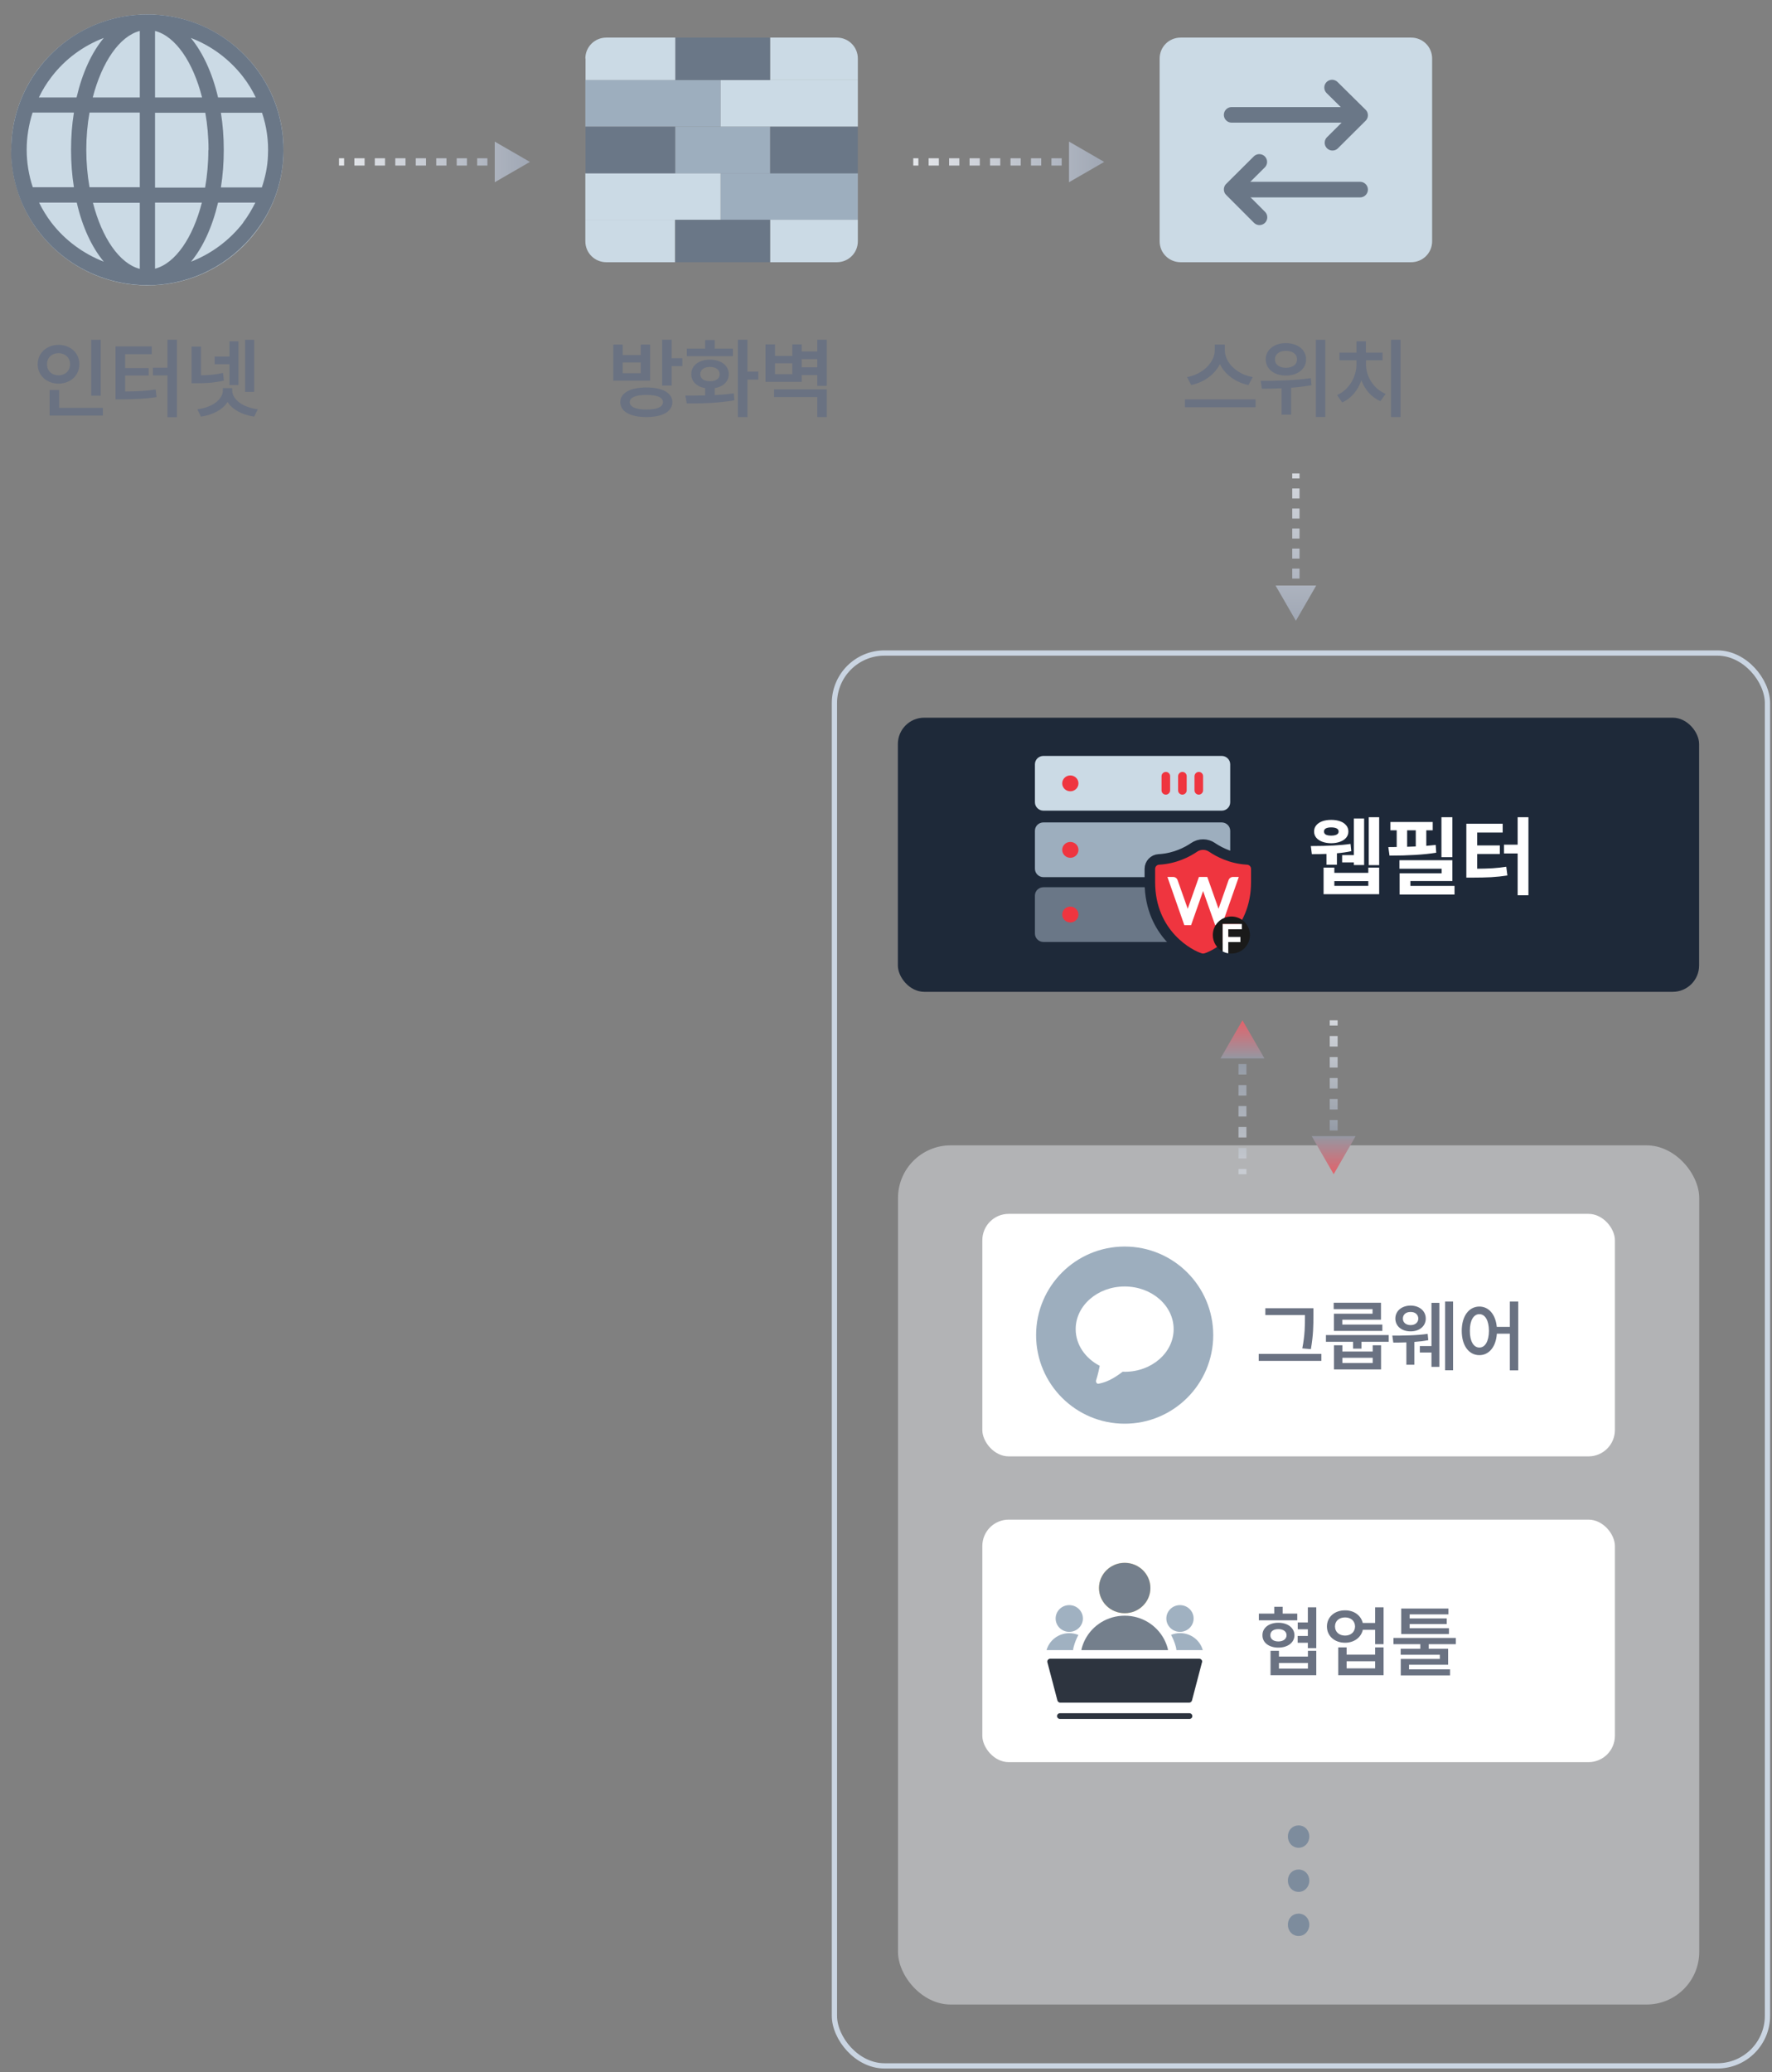 <svg width="437" height="511" viewBox="0 0 437 511" fill="none" xmlns="http://www.w3.org/2000/svg">
<rect x="0" y="0" width="437" height="511" fill="#808080" stroke="none"/>
<path d="M2.776 36.967C2.776 55.42 17.804 70.37 36.353 70.37C54.902 70.37 69.929 55.42 69.929 36.967C69.929 18.513 54.902 3.563 36.353 3.563C17.804 3.563 2.776 18.513 2.776 36.967Z" fill="#CBDAE5"/>
<path d="M2.776 36.966C2.776 29.585 5.171 22.577 9.68 16.691C16.113 8.328 25.834 3.563 36.353 3.563C46.872 3.563 56.593 8.328 63.026 16.691C67.816 22.904 70.258 30.66 69.882 38.555C69.554 45.329 67.206 51.776 62.979 57.195C56.78 65.231 47.435 70.043 37.339 70.323C37.01 70.323 36.682 70.323 36.353 70.323H36.259C25.881 70.323 15.972 65.464 9.633 57.195C5.124 51.355 2.729 44.348 2.729 36.92L2.776 36.966ZM66.079 38.368C66.266 34.771 65.75 31.173 64.623 27.81H54.479C54.949 30.706 55.184 33.79 55.184 36.966C55.184 40.143 54.949 43.273 54.479 46.217H64.576C65.421 43.694 65.985 41.078 66.079 38.368ZM51.427 36.966C51.427 33.79 51.145 30.706 50.629 27.81H38.231V46.263H50.582C51.098 43.32 51.38 40.237 51.38 37.013L51.427 36.966ZM22.875 24.026H34.474V7.628C29.45 8.936 25.129 15.336 22.875 24.026ZM38.231 7.628V24.026H49.83C47.623 15.336 43.303 8.936 38.231 7.628ZM38.231 49.954V66.258C43.256 64.95 47.576 58.597 49.783 49.954H38.231ZM34.474 66.305V50.001H22.922C25.129 58.643 29.45 64.997 34.474 66.305ZM34.474 46.217V27.763H22.077C21.56 30.66 21.279 33.743 21.279 36.92C21.279 40.096 21.56 43.227 22.077 46.17H34.428L34.474 46.217ZM18.179 27.763H8.036C7.097 30.706 6.58 33.79 6.58 36.92C6.58 40.05 7.097 43.227 8.083 46.17H18.226C17.757 43.227 17.522 40.143 17.522 36.92C17.522 33.696 17.757 30.66 18.226 27.763H18.179ZM12.685 18.98C11.464 20.569 10.431 22.25 9.586 24.026H18.884C20.293 17.999 22.594 12.954 25.599 9.356C20.574 11.272 16.066 14.542 12.685 18.98ZM47.06 9.356C50.018 12.954 52.366 17.999 53.775 24.026H63.073C62.228 22.25 61.195 20.569 59.974 18.98C56.546 14.542 52.084 11.272 47.06 9.356ZM59.974 54.859C61.148 53.318 62.134 51.636 62.979 49.954H53.775C52.366 55.934 50.065 60.979 47.107 64.53C52.131 62.568 56.593 59.297 60.021 54.859H59.974ZM25.599 64.53C22.64 60.979 20.293 55.934 18.931 49.954H9.633C10.478 51.682 11.511 53.364 12.685 54.906C16.066 59.297 20.574 62.568 25.599 64.53Z" fill="#6A7787"/>
<path d="M24.844 83.796V97.57H22.481V83.796H24.844ZM25.371 100.566V102.464H12.23V96.178H14.592V100.566H25.371ZM14.444 85.04C17.334 85.04 19.57 87.044 19.57 89.808C19.57 92.634 17.334 94.596 14.444 94.596C11.534 94.596 9.298 92.634 9.298 89.808C9.298 87.044 11.534 85.04 14.444 85.04ZM14.444 87.087C12.82 87.087 11.576 88.162 11.597 89.808C11.576 91.495 12.82 92.55 14.444 92.55C16.027 92.55 17.271 91.495 17.271 89.808C17.271 88.162 16.027 87.087 14.444 87.087ZM43.617 83.775V102.865H41.297V92.571H37.711V90.673H41.297V83.775H43.617ZM37.416 85.42V87.34H30.855V90.757H36.656V92.613H30.855V96.537C33.756 96.526 35.928 96.431 38.386 96.03L38.618 97.929C35.834 98.351 33.408 98.456 29.991 98.477H28.493V85.42H37.416ZM49.566 85.462V92.55C51.359 92.529 53.099 92.402 54.987 91.959L55.219 93.858C52.835 94.385 50.789 94.512 48.511 94.512H47.245V85.462H49.566ZM62.686 83.796V96.642H60.45V83.796H62.686ZM58.805 84.155V94.955H56.59V89.808H52.941V87.93H56.59V84.155H58.805ZM57.265 96.262C57.265 98.414 59.712 100.439 63.572 100.924L62.686 102.738C59.659 102.306 57.286 100.977 56.126 99.11C54.934 100.977 52.572 102.306 49.544 102.738L48.68 100.924C52.519 100.439 54.944 98.414 54.966 96.262V95.693H57.265V96.262Z" fill="#6A7282"/>
<path d="M211.556 42.697H177.716V54.205H211.556V42.697Z" fill="#9DAEBE"/>
<path d="M177.715 42.697H144.355V54.205H177.715V42.697Z" fill="#CBDAE5"/>
<path d="M177.715 19.728H144.355V31.237H177.715V19.728Z" fill="#9DAEBE"/>
<path d="M211.556 19.728H177.716V31.237H211.556V19.728Z" fill="#CBDAE5"/>
<path d="M166.531 64.663H149.539C146.659 64.663 144.355 62.371 144.355 59.506V54.205H166.483V64.663H166.531Z" fill="#CBDAE5"/>
<path d="M211.555 54.205V59.506C211.555 62.371 209.251 64.663 206.371 64.663H189.907V54.205H211.555Z" fill="#CBDAE5"/>
<path d="M189.907 54.205H166.531V64.663H189.907V54.205Z" fill="#6A7787"/>
<path d="M206.371 9.27C209.251 9.27 211.555 11.562 211.555 14.428V19.728H189.907V9.27H206.371Z" fill="#CBDAE5"/>
<path d="M189.907 9.27H166.531V19.728H189.907V9.27Z" fill="#6A7787"/>
<path d="M144.355 14.428C144.355 11.562 146.659 9.27 149.539 9.27H166.531V19.728H144.403V14.428H144.355Z" fill="#CBDAE5"/>
<path d="M211.555 31.237H189.907V42.745H211.555V31.237Z" fill="#6A7787"/>
<path d="M166.531 31.237H144.403V42.745H166.531V31.237Z" fill="#6A7787"/>
<path d="M189.907 31.237H166.531V42.745H189.907V31.237Z" fill="#9DAEBE"/>
<path d="M159.425 95.545C163.37 95.545 165.796 96.874 165.817 99.173C165.796 101.494 163.37 102.844 159.425 102.844C155.439 102.844 152.971 101.494 152.971 99.173C152.971 96.874 155.439 95.545 159.425 95.545ZM159.425 97.38C156.81 97.38 155.312 97.992 155.312 99.173C155.312 100.355 156.81 100.987 159.425 100.987C162.041 100.987 163.496 100.355 163.496 99.173C163.496 97.992 162.041 97.38 159.425 97.38ZM165.627 83.775V88.331H168.285V90.293H165.627V95.081H163.286V83.775H165.627ZM153.561 84.977V87.551H158.012V84.977H160.332V93.879H151.241V84.977H153.561ZM153.561 92.023H158.012V89.386H153.561V92.023ZM184.337 83.775V91.643H187.016V93.605H184.337V102.844H181.975V83.775H184.337ZM169.023 97.549C170.468 97.549 172.145 97.549 173.896 97.507V95.714C171.818 95.366 170.457 94.058 170.479 92.276C170.457 90.124 172.356 88.69 175.098 88.69C177.798 88.69 179.718 90.124 179.739 92.276C179.718 94.069 178.336 95.376 176.258 95.714V97.423C177.861 97.338 179.464 97.212 180.962 97.001L181.11 98.709C177.018 99.448 172.609 99.49 169.361 99.49L169.023 97.549ZM180.751 85.969V87.825H169.382V85.969H173.896V83.859H176.258V85.969H180.751ZM175.098 90.483C173.643 90.504 172.693 91.158 172.693 92.276C172.693 93.373 173.643 94.026 175.098 94.005C176.532 94.026 177.482 93.373 177.482 92.276C177.482 91.158 176.532 90.504 175.098 90.483ZM191.129 84.914V87.762H195.39V84.914H197.711V86.665H201.55V83.775H203.891V95.144H201.55V92.487H197.711V94.174H188.788V84.914H191.129ZM191.129 92.276H195.39V89.576H191.129V92.276ZM203.891 96.009V102.844H201.55V97.908H190.897V96.009H203.891ZM197.711 90.567H201.55V88.563H197.711V90.567Z" fill="#6A7282"/>
<path d="M291.167 9.27C288.287 9.27 285.983 11.562 285.983 14.427V59.505C285.983 62.371 288.287 64.663 291.167 64.663H347.999C350.879 64.663 353.183 62.371 353.183 59.505V14.427C353.183 11.562 350.879 9.27 347.999 9.27H291.167Z" fill="#CBDAE5"/>
<path d="M303.743 28.324H332.927" stroke="#6A7787" stroke-width="3.84" stroke-linecap="round" stroke-linejoin="round"/>
<path d="M328.607 35.2L335.423 28.419L328.511 21.59" stroke="#6A7787" stroke-width="3.84" stroke-linecap="round" stroke-linejoin="round"/>
<path d="M335.423 46.755H306.239" stroke="#6A7787" stroke-width="3.84" stroke-linecap="round" stroke-linejoin="round"/>
<path d="M310.559 39.927L303.743 46.708L310.607 53.584" stroke="#6A7787" stroke-width="3.84" stroke-linecap="round" stroke-linejoin="round"/>
<path d="M302.065 86.391C302.065 89.344 304.955 92.297 308.941 92.993L307.887 94.955C304.691 94.28 302.075 92.35 300.841 89.787C299.576 92.328 296.96 94.269 293.775 94.955L292.741 92.993C296.686 92.276 299.555 89.323 299.576 86.391V84.977H302.065V86.391ZM309.637 98.477V100.418H292.214V98.477H309.637ZM317.105 84.619C319.995 84.598 322.104 86.243 322.104 88.626C322.104 90.968 319.995 92.634 317.105 92.613C314.236 92.634 312.148 90.968 312.148 88.626C312.148 86.243 314.236 84.598 317.105 84.619ZM317.105 86.517C315.544 86.496 314.405 87.319 314.426 88.626C314.405 89.913 315.544 90.694 317.105 90.694C318.729 90.694 319.868 89.913 319.868 88.626C319.868 87.319 318.729 86.496 317.105 86.517ZM326.829 83.796V102.823H324.509V83.796H326.829ZM310.903 93.921C314.341 93.921 319.151 93.858 323.264 93.246L323.433 94.976C321.787 95.292 320.079 95.493 318.412 95.609V102.253H316.05V95.756C314.289 95.83 312.633 95.841 311.198 95.862L310.903 93.921ZM345.391 83.775V102.844H343.05V83.775H345.391ZM336.87 89.829C336.87 92.74 338.641 95.841 341.721 97.127L340.434 98.92C338.241 98.003 336.606 96.094 335.73 93.794C334.876 96.231 333.231 98.266 331.005 99.237L329.74 97.423C332.777 96.073 334.528 92.866 334.528 89.829V88.837H330.33V86.96H334.528V84.176H336.848V86.96H340.962V88.837H336.87V89.829Z" fill="#6A7282"/>
<path d="M130.686 39.928L122.011 44.935V34.919L130.686 39.928ZM84.865 40.826L83.603 40.827V39.026L84.865 39.025V40.826ZM115.154 40.827H112.63V39.026H115.154V40.827ZM120.202 40.827H117.679V39.027H120.202V40.827ZM89.914 40.826H87.39V39.026H89.914V40.826ZM94.962 40.826H92.438V39.026H94.962V40.826ZM100.01 40.826H97.485L97.486 39.925V39.026H100.01V40.826ZM105.058 40.826H102.534V39.026H105.058V40.826ZM110.106 40.826H107.582V39.026H110.106V40.826Z" fill="url(#paint0_linear_2164_133)"/>
<path d="M272.311 39.928L263.636 44.935V34.919L272.311 39.928ZM226.489 40.827H225.228V39.026H226.489V40.827ZM231.538 40.827H229.014V39.027H231.538V40.827ZM236.586 40.827H234.062V39.027H236.586V40.827ZM241.634 40.827H239.109L239.11 39.926V39.027H241.634V40.827ZM246.682 40.827H244.158V39.027H246.682V40.827ZM256.778 40.827H254.254V39.026H256.778V40.827ZM261.826 40.827H259.303V39.027H261.826V40.827ZM251.73 40.826H249.206V39.026H251.73V40.826Z" fill="url(#paint1_linear_2164_133)"/>
<path d="M319.584 153.077L314.575 144.402L324.593 144.402L319.584 153.077ZM320.483 117.992L318.683 117.992L318.683 116.757L320.483 116.757L320.483 117.992ZM320.483 122.928L318.684 122.928L318.684 120.46L320.483 120.46L320.483 122.928ZM320.483 127.866L318.684 127.866L318.684 125.397L320.483 125.397L320.483 127.866ZM320.483 132.803L318.684 132.803L318.684 130.334L320.483 130.334L320.483 132.803ZM320.483 137.74L318.684 137.74L318.684 135.271L320.483 135.271L320.483 137.74ZM320.483 142.677L318.684 142.677L318.684 140.208L320.483 140.208L320.483 142.677Z" fill="url(#paint2_linear_2164_133)"/>
<rect x="221.457" y="282.432" width="197.6" height="211.871" rx="13" fill="#E5E7EB" fill-opacity="0.5"/>
<rect x="242.257" y="299.332" width="156" height="59.8" rx="6.5" fill="white"/>
<circle cx="277.357" cy="329.232" r="21.842" fill="#9DAEBE"/>
<path d="M277.357 317.239C270.684 317.239 265.277 321.946 265.277 327.757C265.277 331.607 267.662 334.965 271.211 336.801C271.108 337.363 270.759 338.994 270.327 340.337C270.177 340.803 270.492 341.296 270.896 341.221C272.417 340.94 274.267 340.268 276.864 338.254C277.029 338.254 277.193 338.274 277.357 338.274C284.031 338.274 289.437 333.567 289.437 327.757C289.437 321.946 284.031 317.239 277.357 317.239Z" fill="white"/>
<path d="M323.901 322.601V324.513C323.901 326.782 323.901 329.126 323.282 332.688L321.164 332.501C321.82 329.163 321.82 326.707 321.82 324.513V324.288H312.051V322.601H323.901ZM325.87 333.87V335.576H310.42V333.87H325.87ZM342.482 329.22V330.87H335.751V332.557H333.689V330.87H326.995V329.22H342.482ZM331.045 331.732V333.27H338.526V331.732H340.589V337.695H328.982V331.732H331.045ZM331.045 336.101H338.526V334.826H331.045V336.101ZM340.57 321.251V325.432H331.026V326.632H340.907V328.188H328.964V323.951H338.489V322.826H328.907V321.251H340.57ZM347.882 321.945C350.039 321.963 351.614 323.257 351.614 325.151C351.614 327.026 350.039 328.32 347.882 328.301C345.689 328.32 344.114 327.026 344.114 325.151C344.114 323.257 345.689 321.963 347.882 321.945ZM347.882 323.52C346.739 323.501 345.97 324.157 345.97 325.151C345.97 326.126 346.739 326.763 347.882 326.763C348.989 326.763 349.757 326.126 349.776 325.151C349.757 324.157 348.989 323.501 347.882 323.52ZM358.345 320.951V337.901H356.376V320.951H358.345ZM354.97 321.27V337.057H353.02V333.513H350.151V331.92H353.02V321.27H354.97ZM343.364 329.351C345.67 329.351 349.364 329.332 352.082 328.92L352.232 330.476C351.154 330.682 349.973 330.823 348.801 330.907V336.532H346.832V331.02C345.642 331.067 344.517 331.076 343.607 331.076L343.364 329.351ZM364.832 322.188C367.129 322.188 368.826 324.101 369.126 327.195H372.351V320.951H374.414V337.92H372.351V328.882H369.145C368.92 332.154 367.195 334.17 364.832 334.17C362.282 334.17 360.482 331.863 360.482 328.17C360.482 324.513 362.282 322.188 364.832 322.188ZM364.832 324.063C363.426 324.063 362.47 325.582 362.489 328.17C362.47 330.776 363.426 332.295 364.832 332.295C366.239 332.295 367.176 330.776 367.195 328.17C367.176 325.582 366.239 324.063 364.832 324.063Z" fill="#6A7282"/>
<rect x="242.257" y="374.732" width="156" height="59.8" rx="6.5" fill="white"/>
<path d="M263.695 402.405C265.552 402.405 267.058 400.929 267.058 399.109C267.058 397.288 265.552 395.813 263.695 395.813C261.838 395.813 260.333 397.288 260.333 399.109C260.333 400.929 261.838 402.405 263.695 402.405Z" fill="#A0B1C1"/>
<path d="M263.694 402.731C264.489 402.731 265.246 402.894 265.948 403.165C265.431 404.107 265.043 405.103 264.766 406.172C264.711 406.425 264.655 406.66 264.637 406.914H258.097C258.762 404.505 261.016 402.731 263.694 402.731Z" fill="#A0B1C1"/>
<path d="M291 402.405C292.857 402.405 294.362 400.929 294.362 399.109C294.362 397.288 292.857 395.813 291 395.813C289.143 395.813 287.638 397.288 287.638 399.109C287.638 400.929 289.143 402.405 291 402.405Z" fill="#A0B1C1"/>
<path d="M296.598 406.914H290.113C290.113 406.661 290.058 406.425 290.003 406.172C289.725 405.103 289.319 404.089 288.802 403.147C289.485 402.876 290.224 402.713 291.019 402.713C293.698 402.713 295.951 404.487 296.616 406.896L296.598 406.914Z" fill="#A0B1C1"/>
<path d="M296.431 409.902L293.956 419.337C293.863 419.645 293.586 419.862 293.254 419.862H261.477C261.145 419.862 260.868 419.645 260.775 419.337L258.3 409.902C258.189 409.467 258.521 409.033 259.002 409.033H295.748C296.228 409.033 296.561 409.467 296.45 409.902H296.431Z" fill="#2D343F"/>
<path d="M277.366 397.805C280.866 397.805 283.703 395.024 283.703 391.593C283.703 388.163 280.866 385.382 277.366 385.382C273.866 385.382 271.029 388.163 271.029 391.593C271.029 395.024 273.866 397.805 277.366 397.805Z" fill="#FFE180"/>
<path d="M277.366 397.805C280.866 397.805 283.703 395.024 283.703 391.593C283.703 388.163 280.866 385.382 277.366 385.382C273.866 385.382 271.029 388.163 271.029 391.593C271.029 395.024 273.866 397.805 277.366 397.805Z" fill="#747F8C"/>
<path d="M288.043 406.913H266.687C266.687 406.805 266.723 406.678 266.742 406.569C266.945 405.754 267.259 404.976 267.629 404.251C269.439 400.792 273.116 398.42 277.365 398.42C281.614 398.42 285.253 400.774 287.082 404.215C287.47 404.957 287.784 405.736 287.988 406.551C288.025 406.66 288.043 406.787 288.043 406.895V406.913Z" fill="#747F8C"/>
<path d="M293.346 423.883H261.403C261.015 423.883 260.683 423.575 260.683 423.176C260.683 422.778 260.997 422.47 261.403 422.47H293.327C293.715 422.47 294.048 422.778 294.048 423.176C294.048 423.575 293.734 423.883 293.327 423.883H293.346Z" fill="#2D343F"/>
<path d="M319.926 397.907V399.557H310.457V397.907H314.245V396.22H316.326V397.907H319.926ZM315.257 400.157C317.564 400.157 319.214 401.413 319.232 403.232C319.214 405.07 317.564 406.288 315.257 406.288C312.951 406.288 311.32 405.07 311.339 403.232C311.32 401.413 312.951 400.157 315.257 400.157ZM315.257 401.732C314.057 401.732 313.27 402.295 313.289 403.232C313.27 404.17 314.057 404.77 315.257 404.77C316.457 404.77 317.282 404.17 317.282 403.232C317.282 402.295 316.457 401.732 315.257 401.732ZM324.614 396.351V406.42H322.532V405.088H320.02V403.42H322.532V401.77H320.039V400.082H322.532V396.351H324.614ZM315.407 407.076V408.501H322.551V407.076H324.614V413.095H313.326V407.076H315.407ZM315.407 411.463H322.551V410.076H315.407V411.463ZM331.72 397.101C333.914 397.082 335.639 398.348 336.07 400.213H339.126V396.351H341.207V405.445H339.126V401.901H336.089C335.667 403.804 333.923 405.088 331.72 405.088C329.114 405.088 327.239 403.42 327.239 401.076C327.239 398.77 329.114 397.082 331.72 397.101ZM331.72 398.845C330.257 398.845 329.226 399.707 329.226 401.076C329.226 402.426 330.257 403.326 331.72 403.326C333.145 403.326 334.157 402.426 334.176 401.076C334.157 399.707 333.145 398.845 331.72 398.845ZM332.095 406.232V408.032H339.126V406.232H341.207V413.095H330.032V406.232H332.095ZM332.095 411.407H339.126V409.645H332.095V411.407ZM357.332 401.507V402.951H345.557V396.651H357.201V398.095H347.639V399.088H356.789V400.476H347.639V401.507H357.332ZM359.02 403.907V405.445H352.345V406.57H357.126V410.507H347.489V411.651H357.595V413.151H345.445V409.082H355.082V408.051H345.426V406.57H350.264V405.445H343.645V403.907H359.02Z" fill="#6A7282"/>
<path d="M320.257 450.132C321.734 450.132 322.894 451.288 322.894 452.864C322.894 454.441 321.734 455.649 320.257 455.649C318.78 455.649 317.619 454.493 317.619 452.864C317.619 451.236 318.78 450.132 320.257 450.132Z" fill="#7D8C9D"/>
<path d="M320.257 461.009C321.734 461.009 322.894 462.165 322.894 463.741C322.894 465.318 321.734 466.526 320.257 466.526C318.78 466.526 317.619 465.37 317.619 463.741C317.619 462.113 318.78 461.009 320.257 461.009Z" fill="#7D8C9D"/>
<path d="M320.257 471.886C321.734 471.886 322.894 473.042 322.894 474.619C322.894 476.195 321.734 477.404 320.257 477.404C318.78 477.404 317.619 476.248 317.619 474.619C317.619 472.99 318.78 471.886 320.257 471.886Z" fill="#7D8C9D"/>
<rect x="221.426" y="176.976" width="197.6" height="67.6" rx="6.5" fill="#1E2939"/>
<path d="M301.272 186.402C302.444 186.402 303.389 187.343 303.389 188.471V197.836C303.389 199.002 302.444 199.904 301.272 199.904H257.343C256.171 199.904 255.226 198.964 255.226 197.836V188.471C255.226 187.305 256.171 186.402 257.343 186.402H301.272Z" fill="#CBDAE5"/>
<path d="M287.511 195.954C286.944 195.954 286.452 195.503 286.452 194.901V191.403C286.452 190.839 286.944 190.35 287.511 190.35C288.078 190.35 288.569 190.802 288.569 191.403V194.901C288.569 195.465 288.078 195.954 287.511 195.954Z" fill="#EF353F"/>
<path d="M291.595 195.954C291.028 195.954 290.536 195.503 290.536 194.901V191.403C290.536 190.839 291.028 190.35 291.595 190.35C292.162 190.35 292.653 190.802 292.653 191.403V194.901C292.653 195.465 292.162 195.954 291.595 195.954Z" fill="#EF353F"/>
<path d="M295.64 195.954C295.073 195.954 294.581 195.503 294.581 194.901V191.403C294.581 190.839 295.073 190.35 295.64 190.35C296.207 190.35 296.698 190.802 296.698 191.403V194.901C296.698 195.465 296.207 195.954 295.64 195.954Z" fill="#EF353F"/>
<path d="M265.962 193.172C265.962 194.263 265.055 195.128 263.959 195.128C262.862 195.128 261.955 194.263 261.955 193.172C261.955 192.082 262.862 191.217 263.959 191.217C265.055 191.217 265.962 192.082 265.962 193.172Z" fill="#EF353F"/>
<path d="M301.272 202.8C302.444 202.8 303.389 203.741 303.389 204.869V214.234C303.389 215.399 302.444 216.302 301.272 216.302H257.343C256.171 216.302 255.226 215.362 255.226 214.234V204.869C255.226 203.703 256.171 202.8 257.343 202.8H301.272Z" fill="#9DAEBE"/>
<path d="M265.962 209.57C265.962 210.661 265.055 211.526 263.959 211.526C262.862 211.526 261.955 210.661 261.955 209.57C261.955 208.48 262.862 207.615 263.959 207.615C265.055 207.615 265.962 208.48 265.962 209.57Z" fill="#EF353F"/>
<path d="M301.272 218.785C302.444 218.785 303.389 219.725 303.389 220.853V230.218C303.389 231.384 302.444 232.286 301.272 232.286H257.343C256.171 232.286 255.226 231.346 255.226 230.218V220.853C255.226 219.687 256.171 218.785 257.343 218.785H301.272Z" fill="#6A7787"/>
<path d="M265.962 225.517C265.962 226.607 265.055 227.472 263.959 227.472C262.862 227.472 261.955 226.607 261.955 225.517C261.955 224.426 262.862 223.561 263.959 223.561C265.055 223.561 265.962 224.426 265.962 225.517Z" fill="#EF353F"/>
<path d="M294.48 208.955C295.815 208.043 297.571 208.043 298.905 208.954L299.231 209.17C300.941 210.277 303.852 211.722 307.611 211.928H307.61C308.847 211.994 309.825 213.012 309.825 214.259V217.498C309.825 221.057 309.07 224.042 307.917 226.515C308.926 227.569 309.551 228.998 309.551 230.576C309.55 233.824 306.913 236.449 303.67 236.45C303.341 236.45 303.017 236.422 302.705 236.371C302.689 236.368 302.673 236.363 302.657 236.36C302.049 236.253 301.461 236.056 300.917 235.765C300.909 235.761 300.9 235.759 300.893 235.754C300.569 235.581 300.266 235.378 299.984 235.151C298.894 235.781 297.955 236.176 297.345 236.354L297.344 236.353C296.919 236.477 296.472 236.478 296.048 236.354V236.353C294.717 235.965 291.63 234.493 288.861 231.527C286.055 228.52 283.57 223.97 283.57 217.498V214.259C283.571 213.012 284.548 211.995 285.784 211.928L286.157 211.904C289.929 211.614 292.807 210.087 294.421 209C294.44 208.985 294.46 208.969 294.48 208.955Z" fill="#1E2939" stroke="#1E2939" stroke-width="2.6" stroke-linecap="round" stroke-linejoin="round"/>
<path d="M295.221 210.028C293.45 211.234 290.179 212.992 285.854 213.226C285.302 213.255 284.87 213.708 284.87 214.26V217.497C284.87 229.709 294.2 234.463 296.414 235.106C296.601 235.16 296.794 235.16 296.981 235.106C299.198 234.459 308.525 229.709 308.525 217.497V214.26C308.525 213.708 308.093 213.255 307.541 213.226C303.216 212.988 299.945 211.234 298.174 210.028C297.281 209.418 296.107 209.418 295.214 210.028H295.221Z" fill="#EF353F"/>
<path d="M292.074 228.145L287.903 216.255H289.338C289.817 216.255 290.245 216.565 290.41 217.029L292.909 224.096L295.678 216.251H297.735L300.505 224.096L302.985 217.029C303.15 216.562 303.578 216.251 304.057 216.251H305.506L301.335 228.141H299.678L296.699 219.719L293.736 228.141H292.078L292.074 228.145Z" fill="white"/>
<path d="M305.938 232.316V231.001H302.919V229.152H306.297V227.825H301.511V234.607C301.942 234.841 302.418 235.002 302.919 235.086V232.316H305.938Z" fill="white"/>
<path d="M303.674 226.003C301.145 226.003 299.093 228.05 299.093 230.578C299.093 232.321 300.07 233.838 301.508 234.609V227.827H306.293V229.153H302.916V231.002H305.935V232.317H302.916V235.087C303.161 235.127 303.414 235.149 303.67 235.149C306.198 235.149 308.251 233.103 308.251 230.575C308.251 228.046 306.202 226 303.67 226L303.674 226.003Z" fill="#1A1A1A"/>
<path d="M340.123 213.334H337.55V201.521H340.123V213.334ZM336.411 213.313H333.879V212.659H330.989V210.866H333.879V201.838H336.411V213.313ZM323.269 208.63C327.46 208.63 330.722 208.454 333.057 208.102L333.246 209.895C332.185 210.127 331.004 210.3 329.703 210.412V213.228H327.129V210.57C326.046 210.613 324.844 210.634 323.522 210.634L323.269 208.63ZM329.07 215.232H337.444V213.945H340.123V220.506H326.412V213.945H329.07V215.232ZM337.444 218.438V217.278H329.07V218.438H337.444ZM328.289 202.175C329.126 202.175 329.864 202.291 330.504 202.523C331.144 202.755 331.64 203.089 331.991 203.525C332.35 203.954 332.529 204.46 332.529 205.044C332.529 205.62 332.35 206.127 331.991 206.563C331.64 206.992 331.141 207.325 330.494 207.565C329.854 207.804 329.119 207.927 328.289 207.934C327.46 207.927 326.725 207.804 326.085 207.565C325.445 207.325 324.95 206.992 324.598 206.563C324.246 206.127 324.071 205.62 324.071 205.044C324.071 204.46 324.246 203.954 324.598 203.525C324.95 203.089 325.442 202.755 326.075 202.523C326.714 202.291 327.453 202.175 328.289 202.175ZM328.289 204.031C327.72 204.031 327.28 204.116 326.971 204.284C326.669 204.446 326.518 204.699 326.518 205.044C326.518 205.388 326.669 205.645 326.971 205.814C327.28 205.975 327.72 206.056 328.289 206.056C328.866 206.056 329.316 205.972 329.639 205.803C329.963 205.634 330.125 205.381 330.125 205.044C330.125 204.706 329.963 204.453 329.639 204.284C329.316 204.116 328.866 204.031 328.289 204.031ZM358.179 211.372H355.479V201.521H358.179V211.372ZM358.179 217.257H347.822V218.459H358.707V220.59H345.164V215.338H355.521V214.22H345.122V212.131H358.179V217.257ZM353.328 204.749H351.746V208.577C352.561 208.514 353.335 208.44 354.066 208.356L354.193 210.275C351.211 210.753 347.372 210.992 342.675 210.992L342.38 208.883L344.447 208.862V204.749H342.886V202.702H353.328V204.749ZM349.151 208.735V204.749H347.021V208.809L349.151 208.735ZM376.932 220.759H374.274V210.465H370.899V208.292H374.274V201.521H376.932V220.759ZM370.582 205.297H364.296V208.482H369.886V210.592H364.296V214.22C365.745 214.206 367.021 214.167 368.125 214.104C369.229 214.033 370.343 213.91 371.468 213.734L371.743 215.886C370.407 216.09 369.078 216.231 367.756 216.308C366.434 216.378 364.894 216.413 363.136 216.413H361.618V203.124H370.582V205.297Z" fill="white"/>
<path d="M306.412 251.604L311.837 261.001L300.986 261.001L306.412 251.604ZM307.385 288.256L307.385 289.55L305.436 289.55L305.436 288.256L307.385 288.256ZM307.385 283.082L307.385 285.669L305.436 285.669L305.436 283.082L307.385 283.082ZM307.385 277.907L307.385 280.494L305.436 280.494L305.436 277.907L307.385 277.907ZM307.385 272.732L307.385 275.32L305.436 275.32L305.436 272.732L307.385 272.732ZM307.385 267.559L307.385 270.146L305.436 270.146L305.436 267.559L307.385 267.559ZM307.385 262.384L307.385 264.971L305.436 264.971L305.436 262.384L307.385 262.384Z" fill="url(#paint3_linear_2164_133)"/>
<path d="M328.903 289.551L323.478 280.153L334.328 280.153L328.903 289.551ZM327.93 252.898L327.93 251.604L329.879 251.604L329.879 252.898L327.93 252.898ZM327.93 258.072L327.93 255.485L329.879 255.485L329.879 258.072L327.93 258.072ZM327.93 263.247L327.93 260.66L329.879 260.66L329.879 263.247L327.93 263.247ZM327.93 268.422L327.93 265.834L329.879 265.834L329.879 268.422L327.93 268.422ZM327.93 273.595L327.93 271.009L329.879 271.009L329.879 273.595L327.93 273.595ZM327.93 278.77L327.93 276.183L329.879 276.183L329.879 278.77L327.93 278.77Z" fill="url(#paint4_linear_2164_133)"/>
<rect x="205.781" y="161.03" width="230.1" height="348.4" rx="12.35" stroke="#CAD5E2" stroke-width="1.3"/>
<defs>
<linearGradient id="paint0_linear_2164_133" x1="83.603" y1="39.928" x2="135.27" y2="39.928" gradientUnits="userSpaceOnUse">
<stop stop-color="#E5E7EB"/>
<stop offset="1" stop-color="#99A1AF"/>
</linearGradient>
<linearGradient id="paint1_linear_2164_133" x1="225.228" y1="39.928" x2="276.895" y2="39.928" gradientUnits="userSpaceOnUse">
<stop stop-color="#E5E7EB"/>
<stop offset="1" stop-color="#99A1AF"/>
</linearGradient>
<linearGradient id="paint2_linear_2164_133" x1="319.583" y1="105.995" x2="319.583" y2="157.661" gradientUnits="userSpaceOnUse">
<stop stop-color="#E5E7EB"/>
<stop offset="1" stop-color="#99A1AF"/>
</linearGradient>
<linearGradient id="paint3_linear_2164_133" x1="331.114" y1="296.942" x2="331.114" y2="250.105" gradientUnits="userSpaceOnUse">
<stop stop-color="#D8DBE0"/>
<stop offset="0.761" stop-color="#9299A4"/>
<stop offset="1" stop-color="#F05961"/>
</linearGradient>
<linearGradient id="paint4_linear_2164_133" x1="304.201" y1="249.561" x2="304.201" y2="291.049" gradientUnits="userSpaceOnUse">
<stop stop-color="#D8DBE0"/>
<stop offset="0.731" stop-color="#9299A4"/>
<stop offset="1" stop-color="#F05961"/>
</linearGradient>
</defs>
</svg>

